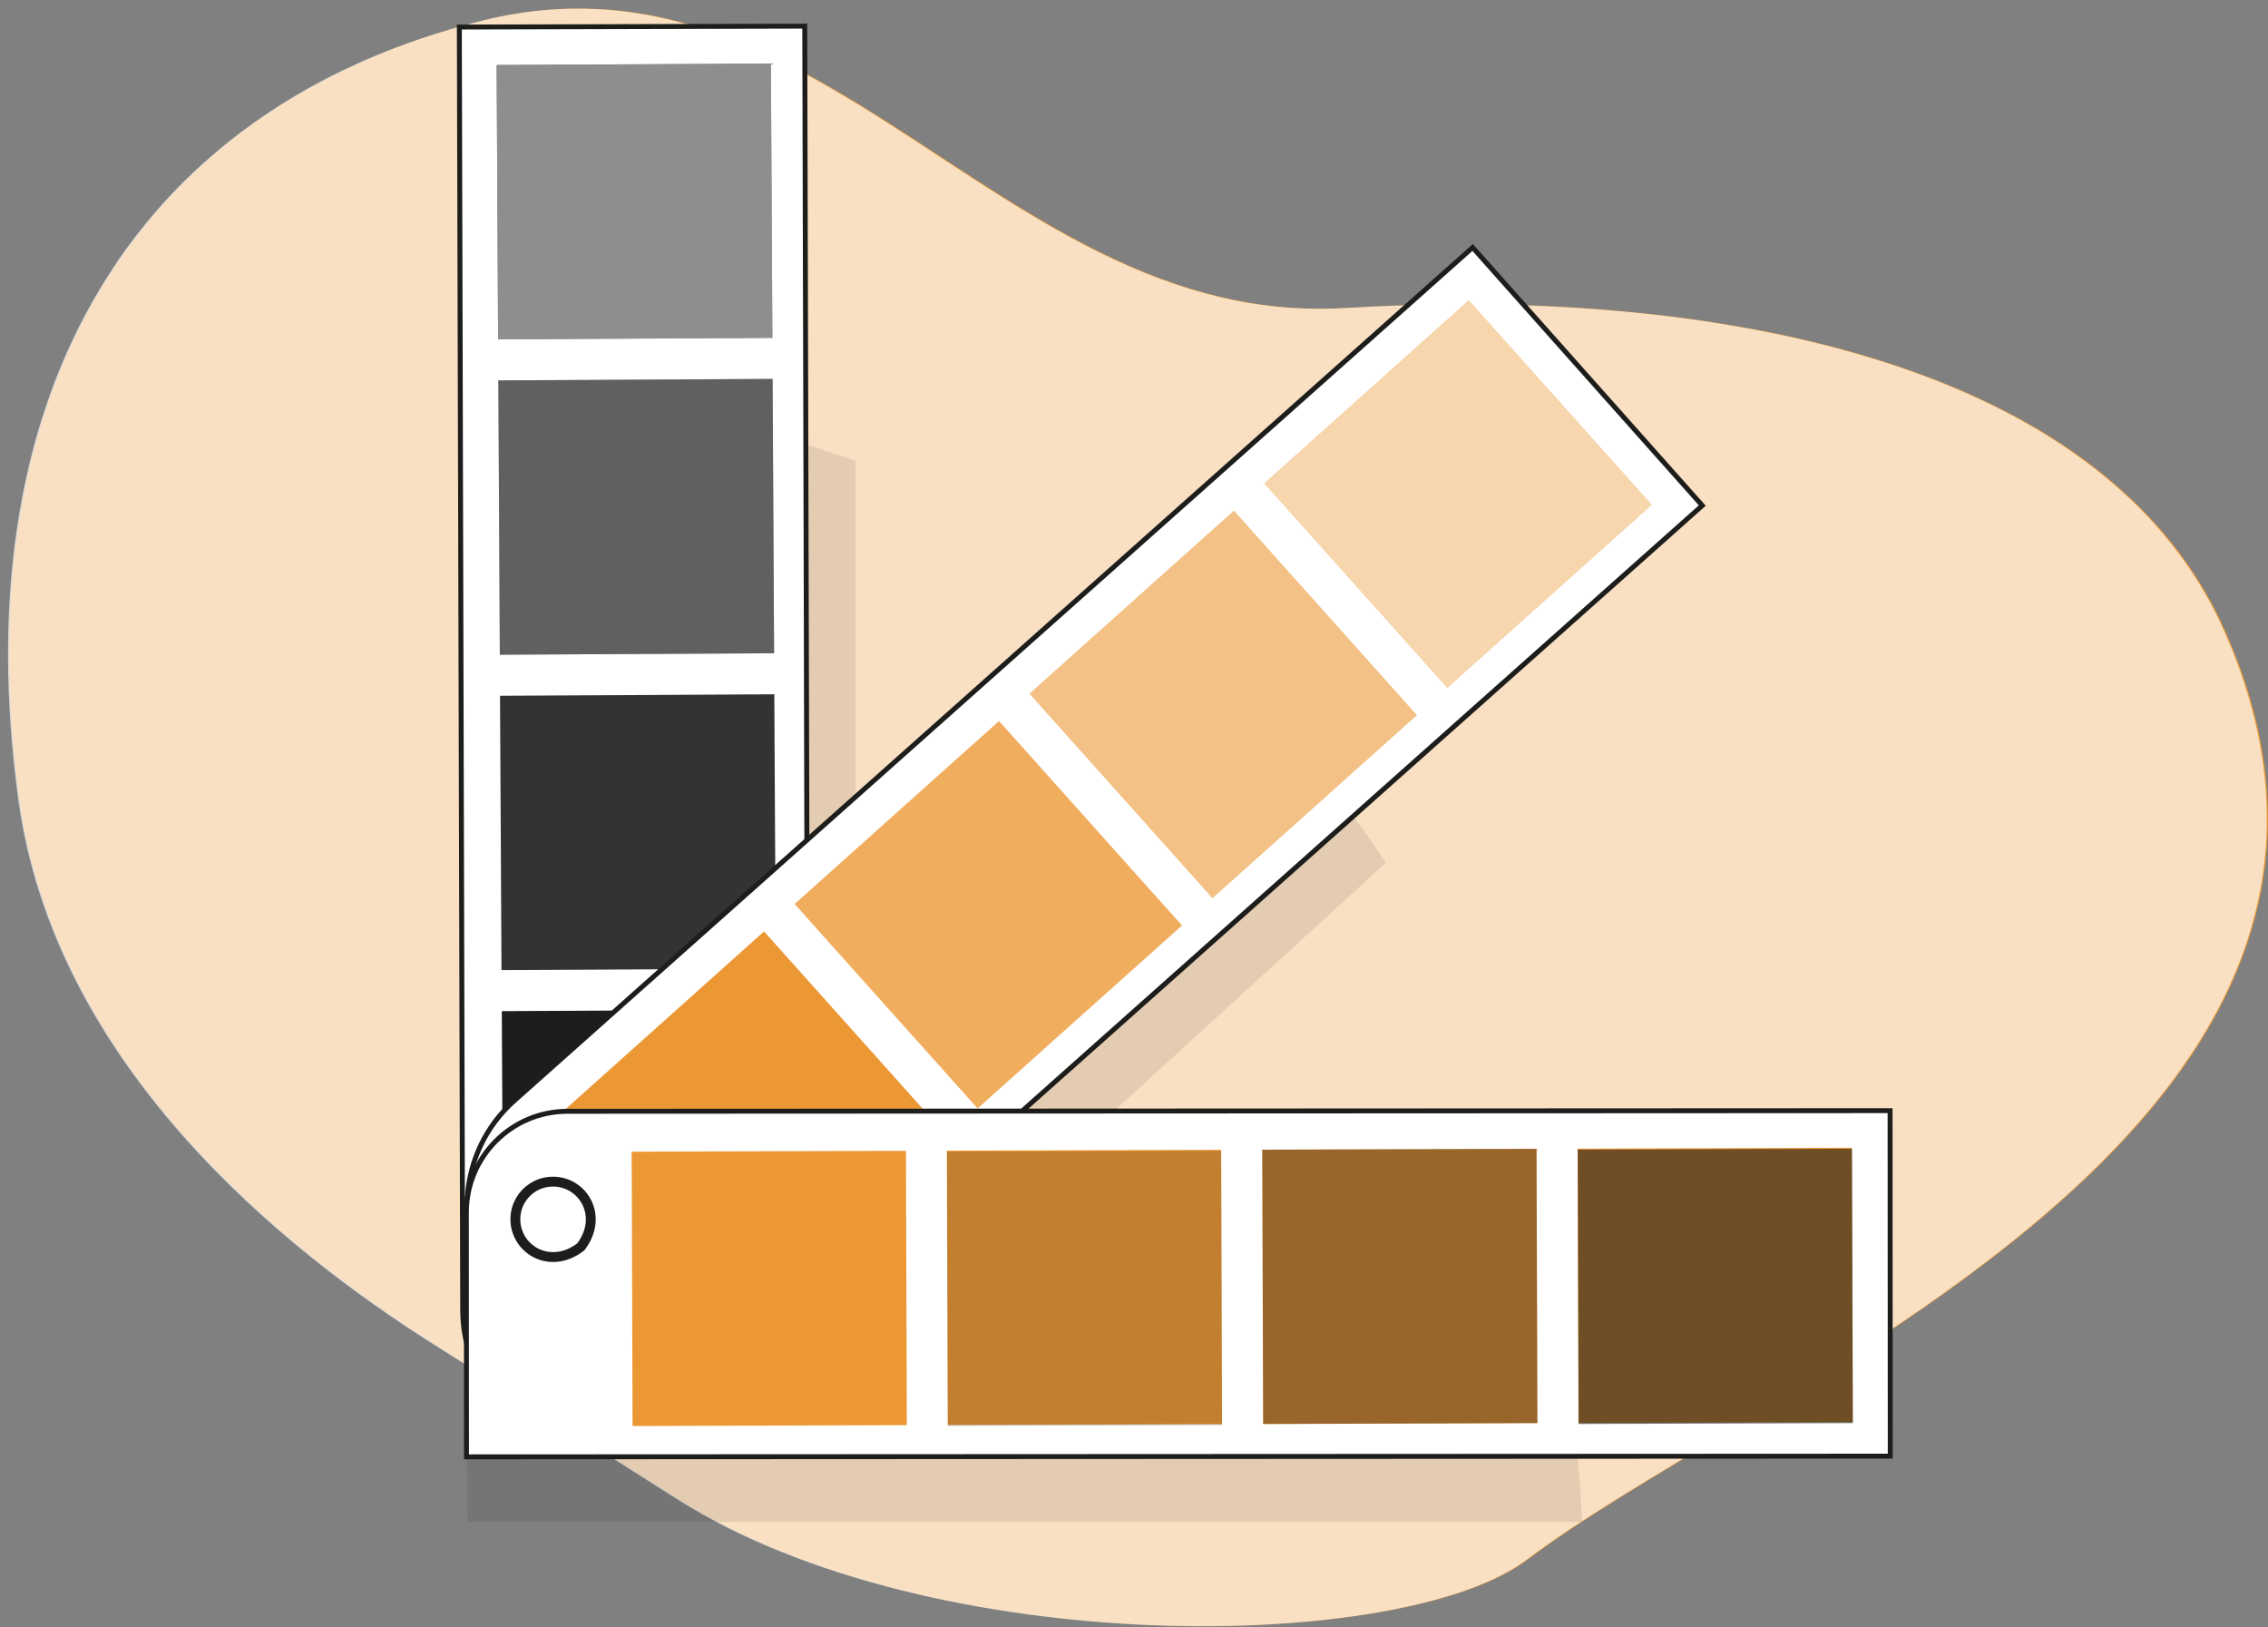<svg xmlns="http://www.w3.org/2000/svg" width="237" height="170" viewBox="0 0 237 170" fill="none"><rect x="0" y="0" width="237" height="170" fill="#808080" stroke="none"/><g clip-path="url(#clip0_577_8831)"><path d="M159.656 162.929C146.674 172.724 97.586 173.475 70.969 156.674C62.524 151.344 54.201 145.94 45.732 140.632C29.282 130.315 5.791 111.047 2.036 83.545C1.315 78.262 0.961 73.183 0.961 68.317C0.961 67.708 0.967 67.103 0.979 66.498C0.985 65.959 1.004 65.421 1.022 64.882C1.028 64.665 1.034 64.448 1.046 64.236C1.071 63.714 1.095 63.192 1.126 62.675C1.156 62.111 1.199 61.556 1.242 61.001C1.248 60.905 1.254 60.805 1.266 60.709C1.309 60.142 1.358 59.582 1.419 59.019C1.474 58.456 1.535 57.892 1.602 57.333C1.62 57.204 1.633 57.074 1.651 56.949C1.712 56.448 1.779 55.956 1.852 55.463C1.926 54.938 2.011 54.412 2.097 53.894C2.121 53.744 2.146 53.594 2.17 53.448C2.249 52.964 2.341 52.48 2.433 52C2.536 51.428 2.652 50.864 2.774 50.301C2.891 49.742 3.019 49.183 3.147 48.632C3.153 48.611 3.159 48.594 3.159 48.578C3.287 48.039 3.422 47.509 3.562 46.983C3.703 46.437 3.849 45.898 4.008 45.36C4.161 44.826 4.319 44.292 4.49 43.766C4.655 43.236 4.826 42.71 5.003 42.192C5.186 41.646 5.376 41.103 5.577 40.569C5.583 40.54 5.596 40.511 5.608 40.486C5.846 39.839 6.096 39.2 6.359 38.566C6.481 38.261 6.603 37.957 6.737 37.656C6.847 37.393 6.957 37.139 7.073 36.88C7.195 36.596 7.324 36.316 7.458 36.037C7.519 35.895 7.58 35.757 7.653 35.615C7.873 35.14 8.105 34.664 8.337 34.196C8.35 34.171 8.362 34.146 8.374 34.121C8.606 33.662 8.844 33.207 9.088 32.757C9.131 32.673 9.174 32.59 9.223 32.51C9.449 32.089 9.681 31.672 9.913 31.259C9.931 31.233 9.943 31.208 9.962 31.183C10.236 30.708 10.511 30.236 10.798 29.769C11.091 29.293 11.39 28.821 11.696 28.358C11.818 28.17 11.94 27.978 12.062 27.791C12.178 27.611 12.3 27.427 12.422 27.248C13.405 25.812 14.45 24.423 15.555 23.091C15.75 22.854 15.952 22.62 16.153 22.386C16.935 21.464 17.747 20.571 18.59 19.707C18.816 19.473 19.041 19.248 19.274 19.018C19.658 18.63 20.055 18.25 20.452 17.875C20.709 17.633 20.965 17.395 21.228 17.161C21.557 16.861 21.887 16.569 22.229 16.276C22.241 16.26 22.259 16.247 22.272 16.239C22.571 15.98 22.87 15.726 23.182 15.471C23.273 15.387 23.371 15.308 23.469 15.233C23.719 15.024 23.969 14.824 24.232 14.62C24.348 14.528 24.464 14.436 24.58 14.348C24.8 14.173 25.026 13.998 25.258 13.827C25.386 13.726 25.52 13.626 25.648 13.535C25.893 13.351 26.143 13.171 26.393 12.992C26.497 12.913 26.595 12.842 26.699 12.771C26.961 12.583 27.218 12.404 27.486 12.224C27.792 12.007 28.109 11.799 28.421 11.594C28.683 11.415 28.952 11.243 29.221 11.076C29.416 10.947 29.618 10.822 29.819 10.701C29.892 10.647 29.972 10.601 30.045 10.559C30.344 10.371 30.643 10.192 30.949 10.012C31.095 9.925 31.236 9.837 31.382 9.758C31.694 9.574 32.011 9.391 32.335 9.215C32.738 8.986 33.153 8.76 33.562 8.543C33.977 8.322 34.399 8.105 34.82 7.892C35.241 7.679 35.669 7.471 36.096 7.266C36.505 7.066 36.921 6.874 37.336 6.686C37.385 6.661 37.428 6.64 37.476 6.624C37.776 6.486 38.075 6.352 38.38 6.223C38.575 6.135 38.771 6.048 38.966 5.973C39.327 5.818 39.687 5.668 40.053 5.522C40.951 5.15 41.867 4.804 42.795 4.474C43.259 4.307 43.723 4.145 44.199 3.986C44.669 3.828 45.14 3.673 45.622 3.523C46.074 3.377 46.526 3.239 46.984 3.106C47.026 3.093 47.063 3.081 47.106 3.068C47.558 2.934 48.01 2.805 48.468 2.68C48.486 2.676 48.51 2.667 48.529 2.663C48.529 2.663 48.535 2.663 48.541 2.659C49.17 2.484 49.805 2.317 50.446 2.158C50.702 2.096 50.959 2.033 51.215 1.975C51.392 1.933 51.576 1.891 51.759 1.854C51.979 1.804 52.192 1.758 52.406 1.716C52.62 1.674 52.84 1.628 53.053 1.591C53.175 1.566 53.298 1.545 53.42 1.524C53.566 1.499 53.713 1.474 53.859 1.449C53.884 1.445 53.908 1.44 53.939 1.436C54.281 1.378 54.629 1.328 54.971 1.278C55.02 1.269 55.075 1.265 55.123 1.257C55.581 1.194 56.033 1.14 56.485 1.098C56.711 1.073 56.937 1.052 57.157 1.036C57.358 1.019 57.554 1.002 57.749 0.99C57.999 0.969 58.25 0.956 58.5 0.944C58.72 0.931 58.94 0.923 59.16 0.915C59.379 0.91 59.605 0.902 59.819 0.898C60.26 0.891 60.697 0.892 61.131 0.9C61.473 0.905 61.812 0.917 62.151 0.931C62.2 0.933 62.249 0.933 62.298 0.935C62.597 0.948 62.897 0.961 63.196 0.981C63.416 0.998 63.636 1.015 63.855 1.031C64.148 1.052 64.442 1.082 64.728 1.115C65.138 1.157 65.541 1.207 65.944 1.261C66.145 1.29 66.347 1.319 66.548 1.349C66.945 1.407 67.336 1.474 67.727 1.545C68.527 1.691 69.32 1.862 70.108 2.05C70.242 2.079 70.371 2.112 70.505 2.146C71.036 2.279 71.567 2.425 72.099 2.576C72.306 2.634 72.514 2.697 72.716 2.759C73.326 2.943 73.931 3.143 74.541 3.352C74.743 3.419 74.944 3.49 75.146 3.565C76.886 4.191 78.596 4.908 80.293 5.701C80.66 5.872 81.02 6.048 81.386 6.227C82.656 6.849 83.92 7.513 85.172 8.205C85.447 8.356 85.722 8.51 85.997 8.669C87.975 9.787 89.941 10.98 91.895 12.212C92.255 12.441 92.616 12.671 92.982 12.904C93.007 12.921 93.031 12.938 93.061 12.954C93.416 13.184 93.776 13.414 94.136 13.647C94.509 13.889 94.881 14.131 95.26 14.373C95.779 14.711 96.298 15.05 96.817 15.387C96.853 15.417 96.896 15.442 96.939 15.471C97.495 15.838 98.056 16.206 98.618 16.573C99.07 16.865 99.522 17.161 99.974 17.457C100.517 17.812 101.055 18.163 101.598 18.513C101.916 18.726 102.233 18.931 102.557 19.135C102.599 19.16 102.642 19.189 102.685 19.214C102.868 19.335 103.045 19.452 103.228 19.565C103.772 19.911 104.315 20.258 104.865 20.6C105.225 20.834 105.592 21.059 105.958 21.284C106.196 21.426 106.428 21.572 106.66 21.714C107.161 22.023 107.662 22.323 108.168 22.62C109.274 23.279 110.391 23.922 111.515 24.54C111.698 24.644 111.887 24.748 112.076 24.848C116.027 26.989 120.106 28.842 124.399 30.157C124.576 30.215 124.753 30.265 124.936 30.32C125.785 30.57 126.64 30.799 127.501 31.004C127.702 31.054 127.904 31.1 128.105 31.146C128.429 31.217 128.753 31.284 129.076 31.35C129.296 31.396 129.516 31.438 129.736 31.48C129.913 31.513 130.096 31.546 130.273 31.576C130.407 31.601 130.548 31.626 130.682 31.647C130.896 31.684 131.116 31.718 131.329 31.751C131.543 31.784 131.763 31.814 131.983 31.843C132.178 31.872 132.38 31.897 132.581 31.922C132.984 31.972 133.387 32.018 133.796 32.056C134.028 32.076 134.254 32.097 134.486 32.114C134.718 32.135 134.95 32.151 135.182 32.164C136.99 32.281 138.846 32.289 140.745 32.172C141.289 32.139 141.832 32.11 142.382 32.081C143.334 32.031 144.287 31.985 145.246 31.947C145.3 31.943 145.362 31.943 145.423 31.939C146.925 31.88 148.433 31.838 149.953 31.814H150.027C151.053 31.797 152.091 31.788 153.123 31.788C153.532 31.788 153.935 31.793 154.338 31.793C154.741 31.793 155.144 31.797 155.547 31.805C156.505 31.818 157.47 31.834 158.429 31.859C159.058 31.88 159.687 31.897 160.316 31.922C160.749 31.939 161.183 31.96 161.616 31.976C162.013 31.993 162.41 32.014 162.807 32.035C163.21 32.056 163.613 32.076 164.016 32.102C164.419 32.122 164.822 32.147 165.225 32.177C165.634 32.202 166.037 32.231 166.44 32.26C166.843 32.289 167.246 32.319 167.649 32.352C169.567 32.502 171.478 32.69 173.377 32.907C173.804 32.957 174.232 33.007 174.659 33.061C175.166 33.124 175.673 33.191 176.18 33.258C176.687 33.324 177.193 33.395 177.7 33.47C178.128 33.533 178.549 33.596 178.97 33.662C180.643 33.917 182.298 34.205 183.941 34.518C184.277 34.584 184.613 34.647 184.942 34.718C185.125 34.752 185.309 34.789 185.486 34.827C186.255 34.985 187.024 35.148 187.788 35.323H187.794C188.13 35.398 188.466 35.478 188.801 35.557C188.881 35.574 188.96 35.59 189.033 35.611C189.381 35.691 189.73 35.774 190.071 35.862C192.453 36.446 194.786 37.105 197.063 37.84C197.393 37.94 197.717 38.048 198.04 38.157C198.449 38.29 198.852 38.432 199.261 38.574C199.854 38.779 200.44 38.992 201.026 39.209C201.728 39.471 202.424 39.739 203.114 40.018C203.133 40.026 203.151 40.031 203.176 40.043C203.499 40.173 203.817 40.302 204.14 40.44C204.452 40.569 204.763 40.703 205.075 40.836C206.113 41.287 207.132 41.754 208.14 42.247C208.39 42.368 208.641 42.493 208.891 42.618C209.044 42.693 209.196 42.773 209.349 42.848C209.593 42.973 209.831 43.098 210.069 43.223C210.588 43.495 211.101 43.77 211.608 44.062C212.078 44.321 212.536 44.588 212.994 44.859C213.208 44.984 213.422 45.114 213.636 45.243C213.77 45.327 213.904 45.406 214.039 45.489C214.252 45.623 214.466 45.756 214.674 45.89C215.266 46.266 215.852 46.654 216.426 47.05C216.658 47.213 216.89 47.371 217.122 47.538C217.208 47.597 217.293 47.659 217.373 47.722C217.623 47.901 217.873 48.081 218.117 48.264C218.392 48.469 218.667 48.678 218.942 48.891L219.748 49.529C220.017 49.746 220.279 49.963 220.542 50.184C220.804 50.405 221.061 50.631 221.317 50.852C221.574 51.077 221.83 51.307 222.08 51.536C222.325 51.753 222.563 51.975 222.795 52.2C223.1 52.484 223.393 52.772 223.686 53.068C223.857 53.243 224.022 53.419 224.193 53.594C224.376 53.782 224.553 53.969 224.737 54.161C225.189 54.65 225.634 55.15 226.074 55.66C226.251 55.872 226.428 56.081 226.599 56.294C226.813 56.553 227.027 56.816 227.234 57.078C227.46 57.366 227.686 57.663 227.9 57.959C227.924 57.988 227.942 58.017 227.967 58.047C228.168 58.318 228.364 58.593 228.553 58.869C228.614 58.952 228.675 59.036 228.73 59.119C228.956 59.441 229.17 59.766 229.384 60.092C229.39 60.096 229.39 60.1 229.39 60.104C229.622 60.455 229.848 60.814 230.061 61.172C230.086 61.206 230.104 61.243 230.122 61.277C230.287 61.54 230.44 61.807 230.593 62.078C230.672 62.212 230.751 62.349 230.825 62.483C231.008 62.808 231.185 63.142 231.362 63.476C231.557 63.843 231.741 64.215 231.924 64.59C231.936 64.62 231.954 64.653 231.966 64.682C232.156 65.07 232.333 65.458 232.51 65.855C234.69 70.75 236.015 75.424 236.619 79.885C236.748 80.858 236.845 81.814 236.906 82.765C239.642 123.509 181.602 146.37 159.656 162.929Z" fill="#EB9834"></path><path opacity="0.7" d="M159.531 162.94C146.549 172.735 97.461 173.486 70.844 156.685C62.399 151.355 54.076 145.951 45.607 140.643C29.157 130.326 5.666 111.058 1.911 83.556C1.19 78.273 0.836 73.194 0.836 68.328C0.836 67.719 0.842 67.114 0.854 66.509C0.86 65.97 0.879 65.432 0.897 64.894C0.903 64.677 0.909 64.46 0.921 64.247C0.946 63.725 0.97 63.203 1.001 62.686C1.031 62.123 1.074 61.568 1.117 61.012C1.123 60.916 1.129 60.816 1.141 60.72C1.184 60.153 1.233 59.593 1.294 59.03C1.349 58.467 1.41 57.903 1.477 57.344C1.495 57.215 1.508 57.085 1.526 56.96C1.587 56.459 1.654 55.967 1.727 55.474C1.801 54.949 1.886 54.423 1.972 53.905C1.996 53.755 2.021 53.605 2.045 53.459C2.124 52.975 2.216 52.491 2.308 52.011C2.411 51.439 2.527 50.876 2.649 50.312C2.766 49.753 2.894 49.194 3.022 48.643C3.028 48.622 3.034 48.605 3.034 48.589C3.162 48.05 3.297 47.52 3.437 46.994C3.578 46.448 3.724 45.909 3.883 45.371C4.036 44.837 4.194 44.303 4.365 43.777C4.53 43.247 4.701 42.721 4.878 42.203C5.055 41.682 5.239 41.169 5.428 40.655C5.434 40.63 5.44 40.605 5.452 40.58C5.458 40.551 5.471 40.522 5.483 40.497C5.721 39.85 5.971 39.211 6.234 38.577C6.356 38.272 6.478 37.968 6.612 37.667C6.722 37.404 6.832 37.15 6.948 36.891C7.07 36.607 7.199 36.328 7.333 36.048C7.394 35.906 7.455 35.768 7.528 35.626C7.748 35.151 7.98 34.675 8.212 34.208C8.225 34.182 8.237 34.157 8.249 34.132C8.481 33.673 8.719 33.218 8.963 32.768C9.006 32.684 9.049 32.601 9.098 32.522C9.324 32.1 9.556 31.683 9.788 31.27C9.806 31.244 9.818 31.22 9.837 31.194C10.111 30.719 10.386 30.247 10.673 29.78C10.966 29.304 11.265 28.832 11.571 28.369C11.693 28.181 11.815 27.989 11.937 27.802C12.053 27.622 12.175 27.439 12.297 27.259C13.28 25.823 14.325 24.434 15.43 23.102C15.625 22.865 15.827 22.631 16.028 22.397C16.81 21.475 17.622 20.582 18.465 19.718C18.691 19.484 18.916 19.259 19.149 19.029C19.533 18.641 19.93 18.262 20.327 17.886C20.584 17.644 20.84 17.406 21.103 17.172C21.432 16.872 21.762 16.58 22.104 16.288C22.116 16.271 22.134 16.258 22.147 16.25C22.446 15.991 22.745 15.737 23.057 15.482C23.148 15.399 23.246 15.319 23.344 15.244C23.594 15.036 23.844 14.835 24.107 14.631C24.223 14.539 24.339 14.447 24.455 14.359C24.675 14.184 24.901 14.009 25.133 13.838C25.261 13.738 25.395 13.637 25.523 13.546C25.768 13.362 26.018 13.183 26.268 13.003C26.372 12.924 26.47 12.853 26.574 12.782C26.836 12.594 27.093 12.415 27.361 12.235C27.667 12.018 27.984 11.81 28.296 11.605C28.558 11.426 28.827 11.255 29.096 11.088C29.291 10.958 29.493 10.833 29.694 10.712C29.767 10.658 29.847 10.612 29.92 10.57C30.219 10.382 30.518 10.203 30.824 10.023C30.97 9.936 31.111 9.848 31.257 9.769C31.569 9.585 31.886 9.402 32.21 9.226C32.613 8.997 33.028 8.771 33.437 8.554C33.852 8.333 34.274 8.116 34.695 7.903C35.116 7.691 35.544 7.482 35.971 7.277C36.38 7.077 36.796 6.885 37.211 6.697C37.26 6.672 37.303 6.651 37.351 6.635C37.651 6.497 37.95 6.363 38.255 6.234C38.45 6.146 38.646 6.059 38.841 5.984C39.202 5.829 39.562 5.679 39.928 5.533C40.826 5.166 41.742 4.819 42.67 4.485C43.134 4.319 43.598 4.156 44.074 3.997C44.544 3.839 45.015 3.684 45.497 3.534C45.949 3.388 46.401 3.25 46.859 3.117C46.901 3.104 46.938 3.092 46.981 3.079C47.433 2.946 47.885 2.816 48.343 2.691C48.361 2.687 48.385 2.678 48.404 2.674C48.404 2.674 48.41 2.674 48.416 2.67C49.045 2.495 49.68 2.328 50.321 2.169C50.578 2.107 50.834 2.044 51.09 1.986C51.267 1.944 51.451 1.902 51.634 1.865C51.854 1.815 52.067 1.769 52.281 1.727C52.495 1.685 52.715 1.639 52.928 1.602C53.05 1.577 53.173 1.556 53.295 1.535C53.441 1.51 53.588 1.485 53.734 1.46C53.759 1.456 53.783 1.452 53.814 1.447C54.156 1.389 54.504 1.335 54.846 1.289C54.895 1.28 54.95 1.276 54.998 1.268C55.456 1.205 55.908 1.151 56.36 1.109C56.586 1.084 56.812 1.063 57.032 1.047C57.233 1.03 57.429 1.013 57.624 1.001C57.874 0.98 58.125 0.967 58.375 0.955C58.595 0.942 58.815 0.934 59.035 0.926C59.254 0.922 59.48 0.913 59.694 0.909C60.531 0.896 61.355 0.909 62.173 0.947C62.472 0.959 62.772 0.972 63.071 0.992C63.291 1.009 63.511 1.026 63.73 1.043C63.895 1.059 64.06 1.076 64.225 1.093C64.359 1.105 64.487 1.118 64.603 1.126C65.013 1.168 65.416 1.218 65.819 1.272C66.02 1.301 66.222 1.33 66.423 1.36C66.82 1.418 67.211 1.485 67.602 1.556C68.402 1.702 69.195 1.873 69.983 2.061C70.117 2.09 70.246 2.123 70.38 2.157C70.911 2.29 71.442 2.436 71.974 2.587C72.181 2.645 72.389 2.708 72.591 2.77C73.201 2.954 73.806 3.154 74.416 3.363C74.618 3.43 74.819 3.501 75.021 3.576C76.761 4.202 78.471 4.92 80.168 5.712C80.535 5.884 80.895 6.059 81.261 6.238C82.531 6.86 83.795 7.524 85.047 8.216C85.322 8.367 85.597 8.521 85.872 8.68C87.85 9.798 89.816 10.992 91.77 12.223C92.13 12.452 92.491 12.682 92.857 12.915C92.882 12.932 92.906 12.949 92.936 12.966C93.297 13.195 93.651 13.425 94.011 13.658C94.384 13.9 94.756 14.142 95.135 14.384C95.654 14.723 96.173 15.061 96.692 15.399C96.728 15.428 96.771 15.453 96.814 15.482C97.376 15.845 97.931 16.212 98.493 16.584C98.945 16.876 99.397 17.172 99.849 17.468C100.392 17.823 100.93 18.174 101.473 18.524C101.791 18.733 102.108 18.938 102.432 19.146C102.474 19.171 102.517 19.2 102.56 19.226C102.743 19.342 102.92 19.459 103.103 19.576C103.647 19.922 104.19 20.269 104.74 20.611C105.106 20.84 105.473 21.07 105.833 21.295C106.071 21.437 106.303 21.583 106.535 21.725C107.036 22.034 107.537 22.335 108.043 22.631C109.149 23.29 110.266 23.933 111.39 24.551C111.579 24.655 111.762 24.759 111.951 24.859C115.902 27 119.981 28.853 124.274 30.168C124.451 30.222 124.634 30.276 124.811 30.331C125.66 30.581 126.515 30.811 127.376 31.015C127.577 31.061 127.779 31.111 127.98 31.157C128.304 31.228 128.628 31.295 128.951 31.361C129.171 31.407 129.391 31.449 129.611 31.491C129.788 31.524 129.971 31.558 130.148 31.587C130.282 31.612 130.423 31.637 130.557 31.658C130.777 31.695 130.991 31.729 131.204 31.762C131.424 31.795 131.638 31.825 131.858 31.854C132.059 31.883 132.255 31.908 132.456 31.933C132.859 31.983 133.262 32.029 133.671 32.067C133.903 32.087 134.129 32.108 134.361 32.125C134.593 32.146 134.825 32.163 135.057 32.175C136.865 32.292 138.721 32.3 140.62 32.184C141.164 32.15 141.707 32.121 142.257 32.092C143.203 32.037 144.162 31.996 145.121 31.958C145.175 31.954 145.237 31.954 145.298 31.95C146.8 31.891 148.308 31.85 149.828 31.825H149.902C150.928 31.808 151.966 31.799 152.998 31.799C153.407 31.799 153.81 31.804 154.213 31.804C154.616 31.804 155.019 31.808 155.422 31.816C156.38 31.829 157.345 31.846 158.304 31.87C158.933 31.891 159.562 31.908 160.191 31.933C160.624 31.95 161.058 31.971 161.491 31.987C161.888 32.004 162.285 32.025 162.682 32.046C163.085 32.067 163.488 32.087 163.891 32.112C164.294 32.133 164.697 32.158 165.1 32.188C165.509 32.213 165.912 32.242 166.315 32.271C166.718 32.3 167.121 32.33 167.524 32.363C169.442 32.513 171.353 32.701 173.252 32.918C173.679 32.968 174.107 33.018 174.534 33.072C175.041 33.135 175.548 33.202 176.055 33.269C176.562 33.335 177.068 33.406 177.575 33.481C178.003 33.544 178.424 33.607 178.845 33.673C180.518 33.928 182.173 34.216 183.816 34.529C184.152 34.596 184.488 34.658 184.817 34.729C185 34.763 185.184 34.8 185.361 34.838C186.13 34.996 186.899 35.159 187.663 35.334H187.669C188.005 35.409 188.341 35.489 188.676 35.568C188.756 35.585 188.835 35.601 188.908 35.622C189.256 35.702 189.605 35.785 189.947 35.873C192.328 36.457 194.661 37.116 196.938 37.851C197.268 37.951 197.592 38.059 197.915 38.168C198.324 38.301 198.727 38.443 199.136 38.585C199.729 38.79 200.315 39.003 200.901 39.22C201.603 39.483 202.299 39.75 202.989 40.029C203.008 40.038 203.026 40.042 203.051 40.054C203.374 40.184 203.692 40.313 204.015 40.451C204.327 40.58 204.638 40.714 204.95 40.847C205.988 41.298 207.007 41.765 208.015 42.258C208.265 42.379 208.516 42.504 208.766 42.629C208.919 42.704 209.071 42.784 209.224 42.859C209.468 42.984 209.706 43.109 209.944 43.234C210.464 43.506 210.976 43.785 211.483 44.073C211.953 44.332 212.411 44.599 212.869 44.87C213.083 44.995 213.297 45.125 213.511 45.254C213.645 45.338 213.779 45.417 213.914 45.5C214.127 45.634 214.341 45.767 214.549 45.901C215.141 46.281 215.727 46.665 216.301 47.061C216.533 47.224 216.765 47.383 216.997 47.55C217.083 47.608 217.168 47.67 217.248 47.733C217.498 47.913 217.748 48.092 217.992 48.276C218.267 48.48 218.542 48.689 218.817 48.902L219.623 49.54C219.892 49.757 220.154 49.974 220.417 50.195C220.679 50.416 220.936 50.642 221.192 50.863C221.449 51.088 221.705 51.318 221.955 51.547C222.2 51.764 222.438 51.986 222.67 52.211C222.975 52.495 223.268 52.783 223.561 53.079C223.732 53.254 223.897 53.43 224.068 53.605C224.251 53.793 224.428 53.98 224.612 54.172C225.064 54.661 225.509 55.161 225.949 55.671C226.126 55.883 226.303 56.092 226.474 56.305C226.688 56.564 226.902 56.827 227.109 57.09C227.335 57.377 227.561 57.674 227.775 57.97C227.799 57.999 227.817 58.029 227.842 58.058C228.043 58.329 228.239 58.605 228.428 58.88C228.489 58.963 228.55 59.047 228.605 59.13C228.825 59.452 229.045 59.773 229.259 60.103C229.265 60.107 229.265 60.111 229.265 60.115C229.497 60.466 229.723 60.825 229.936 61.184C229.961 61.217 229.979 61.255 229.997 61.288C230.162 61.551 230.315 61.818 230.468 62.089C230.547 62.223 230.626 62.36 230.7 62.494C230.883 62.819 231.06 63.153 231.237 63.487C231.432 63.854 231.616 64.226 231.799 64.602C231.811 64.631 231.829 64.664 231.841 64.693C232.031 65.081 232.208 65.469 232.385 65.866C234.565 70.761 235.89 75.435 236.494 79.897C236.623 80.869 236.72 81.825 236.781 82.776C239.517 123.52 181.478 146.381 159.531 162.94Z" fill="white"></path><path d="M63.101 151.566L84.484 151.51L84.095 2.731L48 2.826L48.351 136.893C48.371 145.018 54.975 151.587 63.101 151.566Z" fill="white" stroke="#1D1D1C" stroke-width="0.515" stroke-miterlimit="10"></path><path d="M81.095 105.482L52.435 105.637L52.59 134.296L81.25 134.142L81.095 105.482Z" fill="#1D1D1C"></path><path d="M80.912 72.536L52.252 72.69L52.407 101.35L81.066 101.195L80.912 72.536Z" fill="#1D1D1C"></path><path opacity="0.1" d="M80.912 72.535L52.252 72.689L52.407 101.349L81.066 101.194L80.912 72.535Z" fill="white"></path><path d="M80.736 39.586L52.076 39.74L52.231 68.4L80.891 68.245L80.736 39.586Z" fill="#1D1D1C"></path><path opacity="0.3" d="M80.736 39.586L52.076 39.74L52.231 68.4L80.891 68.245L80.736 39.586Z" fill="white"></path><path d="M80.556 6.637L51.897 6.792L52.051 35.452L80.711 35.297L80.556 6.637Z" fill="#1D1D1C"></path><path opacity="0.5" d="M80.556 6.637L51.897 6.792L52.051 35.452L80.711 35.297L80.556 6.637Z" fill="white"></path><path d="M52.533 135.759L66.749 151.731L177.883 52.815L153.887 25.855L53.742 114.99C47.672 120.391 47.131 129.69 52.533 135.759Z" fill="white" stroke="#1D1D1C" stroke-width="0.515" stroke-miterlimit="10"></path><path d="M98.955 118.661L79.842 97.307L58.487 116.42L77.601 137.774L98.955 118.661Z" fill="#EB9834"></path><path d="M123.51 96.686L104.396 75.332L83.042 94.445L102.155 115.799L123.51 96.686Z" fill="#EB9834"></path><path opacity="0.2" d="M123.51 96.686L104.396 75.332L83.042 94.445L102.155 115.799L123.51 96.686Z" fill="white"></path><path d="M148.055 74.713L128.941 53.358L107.587 72.472L126.7 93.826L148.055 74.713Z" fill="#EB9834"></path><path opacity="0.4" d="M148.056 74.713L128.943 53.358L107.589 72.472L126.702 93.826L148.056 74.713Z" fill="white"></path><path d="M172.596 52.738L153.482 31.384L132.128 50.497L151.241 71.851L172.596 52.738Z" fill="#EB9834"></path><path opacity="0.6" d="M172.599 52.738L153.486 31.384L132.132 50.497L151.245 71.851L172.599 52.738Z" fill="white"></path><path d="M48.734 126.675L48.747 152.2L197.526 152.127L197.508 116.032L59.299 116.099C53.461 116.103 48.731 120.837 48.734 126.675Z" fill="white" stroke="#1D1D1C" stroke-width="0.515" stroke-miterlimit="10"></path><path d="M60.692 130.265C57.186 132.954 53.279 130.101 53.926 126.629C54.216 125.077 55.462 123.822 57.013 123.523C60.48 122.854 63.357 126.741 60.692 130.265Z" stroke="#1D1D1C" stroke-width="1.031" stroke-miterlimit="10"></path><path d="M94.76 148.888L94.668 120.229L66.008 120.32L66.1 148.98L94.76 148.888Z" fill="#EB9834"></path><path d="M127.697 148.782L127.605 120.122L98.946 120.214L99.037 148.873L127.697 148.782Z" fill="#EB9834"></path><path opacity="0.2" d="M127.707 148.889L127.615 120.229L98.956 120.321L99.047 148.981L127.707 148.889Z" fill="#1D1D1C"></path><path d="M160.654 148.677L160.562 120.018L131.903 120.109L131.995 148.769L160.654 148.677Z" fill="#EB9834"></path><path opacity="0.4" d="M160.656 148.676L160.564 120.017L131.905 120.108L131.997 148.768L160.656 148.676Z" fill="#1D1D1C"></path><path d="M193.603 148.57L193.512 119.91L164.852 120.002L164.944 148.662L193.603 148.57Z" fill="#EB9834"></path><path opacity="0.6" d="M193.623 148.676L193.531 120.017L164.872 120.108L164.963 148.768L193.623 148.676Z" fill="#1D1D1C"></path><path opacity="0.1" d="M83.986 46.338V87.665L89.408 83.243V48.152L83.986 46.338Z" fill="#1D1D1C"></path><path opacity="0.1" d="M144.819 90.138L116.42 116.064L106.855 116.034L141.411 85.281C142.602 86.857 143.735 88.473 144.819 90.138Z" fill="#1D1D1C"></path><path opacity="0.1" d="M165.327 158.992H48.836L48.777 152.195H164.864C165.071 154.49 165.228 156.746 165.327 158.992Z" fill="#1D1D1C"></path></g><defs><clipPath id="clip0_577_8831"><rect width="237" height="170" fill="white"></rect></clipPath></defs></svg>